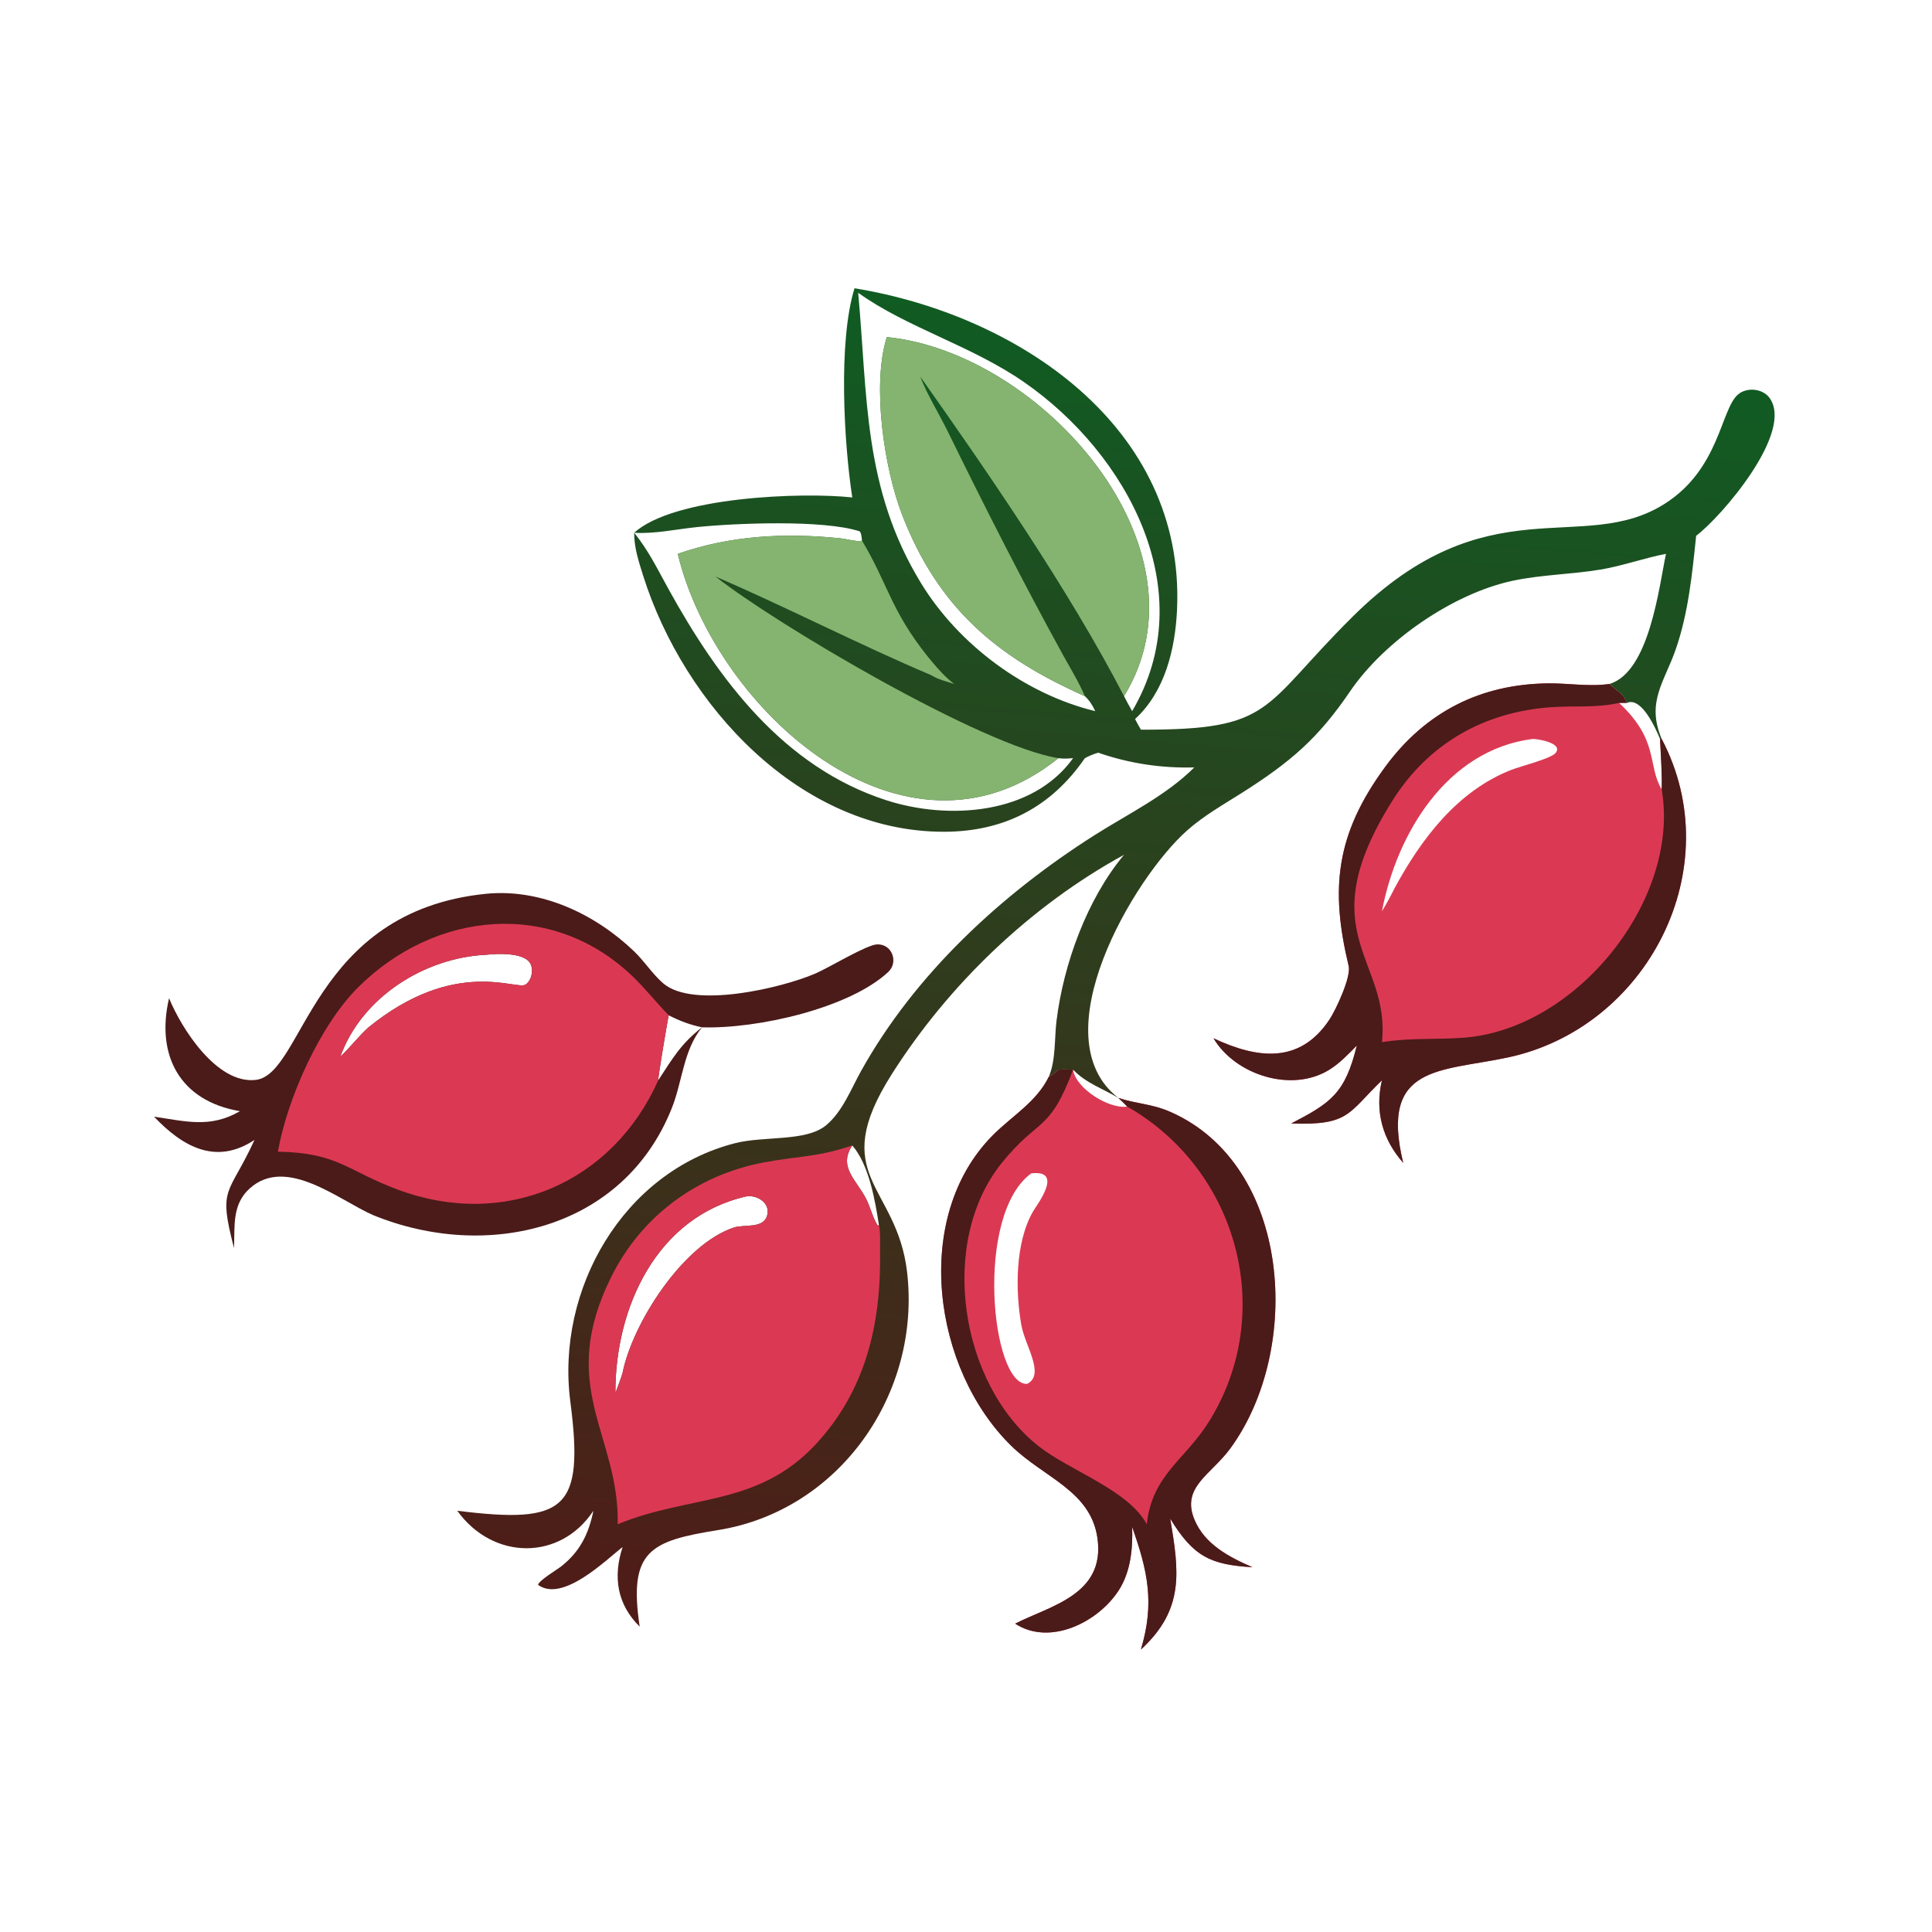 <?xml version="1.0" encoding="utf-8" ?>
<svg xmlns="http://www.w3.org/2000/svg" xmlns:xlink="http://www.w3.org/1999/xlink" width="1024" height="1024">
	<defs>
		<linearGradient id="gradient_0" gradientUnits="userSpaceOnUse" x1="280.489" y1="438.44" x2="311.064" y2="84.279">
			<stop offset="0" stop-color="#501B17"/>
			<stop offset="1" stop-color="#105C23"/>
		</linearGradient>
	</defs>
	<path fill="url(#gradient_0)" transform="scale(2 2)" d="M226.454 76.396C269.707 83.443 314.098 113.083 311.929 161.5C311.461 171.928 308.756 183.27 300.798 190.555C301.288 191.509 301.826 192.439 302.351 193.374C337.766 193.457 334.013 187.689 358.42 163.465C394.284 127.87 419.372 147.42 441.243 133.455C455.73 124.205 455.983 108.513 460.581 104.549C462.899 102.551 467.071 102.924 468.916 105.412C475.585 114.404 456.272 136.888 449.498 141.992C448.444 152.107 447.436 162.479 444.065 172.15C441.03 180.854 436.23 186.024 440.367 195.839L439.93 195.839C438.798 193.086 435.033 184.553 431.126 186.276C430.353 183.778 428.213 183.068 426.567 181.245C437.14 178.01 439.653 155.524 441.5 146.775C435.637 147.897 430.044 149.966 424.127 150.947C416.43 152.224 408.544 152.282 400.911 153.902C385.142 157.251 366.93 169.779 357.776 183.234C349.351 195.62 342.09 201.893 329.141 210.106C324.14 213.278 319.074 216.117 314.608 220.071C300.356 232.688 275.578 274.81 296.351 290.948L296.351 290.948C292.167 288.445 287.854 287.083 284.379 283.482L284.379 283.482C283.076 283.438 281.785 283.375 280.483 283.482C279.677 284.18 278.914 284.939 277.933 285.379C279.837 281.009 279.407 275.182 279.992 270.478C281.871 255.388 288.079 238.285 297.877 226.531C273.128 240.076 251.455 260.847 236.331 284.67C219.091 311.825 237.647 313.811 240.38 337.05C244.169 369.274 222.476 400.327 190.305 405.486C172.306 408.373 166.487 410.95 169.525 431.075C163.564 425.197 162.384 417.929 164.995 409.987C160.849 413.131 149.221 424.816 142.597 420.012C142.641 418.946 147.8 415.86 148.867 415.002C153.785 411.049 156.016 406.423 157.257 400.367C148.47 413.691 130.634 413.528 121.185 400.367C149.83 403.927 154.876 400.155 151.141 371.418C147.304 341.901 164.963 310.664 194.696 302.981C202.544 300.954 213.59 302.647 218.942 298.192C223.282 294.581 225.527 288.607 228.222 283.772C242.535 258.092 265.342 237.039 289.96 221.394C298.813 215.768 309.023 210.851 316.5 203.374C307.739 203.604 299.307 202.339 291.018 199.468C289.75 199.855 288.672 200.296 287.503 200.922C278.63 213.822 266.22 220.381 250.264 220.425C212.018 220.532 181.25 186.838 170.427 152.519C169.247 148.779 168.056 145.148 168.05 141.192C178.658 131.601 212.646 130.38 225.863 131.829C223.687 117.73 222.055 90.562 226.454 76.396ZM163.091 369.149C163.748 367.382 164.467 365.612 164.995 363.802C167.597 350.751 180.965 329.763 194.502 325.304C197.264 324.394 202.454 325.748 203.344 321.941C204.093 318.736 200.653 316.662 197.864 317.041C173.965 322.396 162.985 346.634 163.091 369.149ZM225.863 303.557C222.018 309.293 227.049 312.731 229.596 317.843C230.705 320.07 231.238 322.543 232.529 324.688L232.812 324.781L232.935 324.705C231.934 318.216 230.295 308.635 225.863 303.557ZM284.379 200.922C283.058 201.015 281.801 201.13 280.483 200.922C239.694 233.704 189.518 187.969 179.619 146.775C193.676 141.854 208.184 141.155 222.854 142.676C224.277 142.824 227.256 143.667 228.441 143.288C228.335 142.54 228.318 141.398 227.836 140.817C218.198 137.643 194.541 138.668 184.644 139.689C179.198 140.252 173.52 141.524 168.05 141.192C171.727 145.639 174.311 150.944 177.088 155.977C190.349 180.008 207.618 203.297 234.96 212.098C251.196 217.325 273.584 216.004 284.379 200.922ZM227.428 77.586C229.951 105.08 228.724 129.433 244.094 154.562C254.079 170.887 271.666 183.944 290.249 188.46C289.52 186.905 288.767 185.672 287.503 184.49C264.309 174.201 248.667 161.228 239.083 136.441C234.28 124.019 231.02 101.92 235.016 89.324C276.082 93.427 321.916 145.344 297.877 184.49C298.565 185.832 299.285 187.149 300.031 188.46C318.62 156.879 298.833 120.32 271.427 101.294C257.408 91.563 240.284 86.825 227.428 77.586Z"/>
	<path fill="#DB3953" transform="scale(2 2)" d="M225.863 303.557C222.018 309.293 227.049 312.731 229.596 317.843C230.705 320.07 231.238 322.543 232.529 324.688L232.812 324.781L232.935 324.705C233.385 326.845 233.189 329.651 233.222 331.869C233.508 350.977 229.381 368.647 216.042 382.895C200.653 399.333 182.634 396.076 163.708 403.941C164.133 380.053 147.383 367.693 162.042 338.276C170.024 322.256 184.729 311.427 202.275 308.082C211.561 306.311 216.318 306.784 225.863 303.557ZM163.091 369.149C163.748 367.382 164.467 365.612 164.995 363.802C167.597 350.751 180.965 329.763 194.502 325.304C197.264 324.394 202.454 325.748 203.344 321.941C204.093 318.736 200.653 316.662 197.864 317.041C173.965 322.396 162.985 346.634 163.091 369.149Z"/>
	<path fill="#85B470" transform="scale(2 2)" d="M235.016 89.324C276.082 93.427 321.916 145.344 297.877 184.49C283.414 156.569 261.958 125.384 243.851 99.767C245.777 104.737 248.766 109.457 251.118 114.252C260.877 134.148 270.95 154.015 281.634 173.439C283.634 177.077 285.868 180.671 287.503 184.49C264.309 174.201 248.667 161.228 239.083 136.441C234.28 124.019 231.02 101.92 235.016 89.324Z"/>
	<path fill="#85B470" transform="scale(2 2)" d="M179.619 146.775C193.676 141.854 208.184 141.155 222.854 142.676C224.277 142.824 227.256 143.667 228.441 143.288C235.12 154.323 236.082 161.783 245.776 173.892C248.005 176.598 250.051 179.099 252.854 181.245C250.855 180.627 248.557 180.047 246.78 178.93C227.313 170.67 208.658 161 189.617 152.789C205.47 165.314 260.296 197.74 280.483 200.922C239.694 233.704 189.518 187.969 179.619 146.775Z"/>
	<path fill="#4A1B19" transform="scale(2 2)" d="M128.933 236.848C143.508 235.484 157.724 242.227 168.05 252.122C170.8 254.758 172.902 258.123 175.749 260.585C183.649 267.415 207.128 261.847 216.066 258.006C219.706 256.442 229.672 250.355 232.452 250.269C236.429 250.146 238.182 254.988 235.382 257.596C225.106 267.168 200.827 272.705 186.042 272.253C181.128 278.237 180.856 286.558 178.068 293.592C165.26 325.908 129.004 334.332 98.884 322.019C89.891 318.104 75.876 306.215 66.177 314.95C61.48 319.18 62.24 324.866 62.023 330.493L62.012 330.728C57.693 314.231 60.608 317.019 67.442 302.095C57.284 308.821 48.509 304.012 40.821 295.933C49.273 297.15 55.688 299.05 63.588 294.474C47.658 291.791 41.252 279.664 44.802 264.535C48.034 272.445 57.448 287.404 67.801 286.182C80.633 284.668 82.402 241.481 128.933 236.848ZM128.933 253.014C112.58 253.755 95.86 264.218 90.177 280.049C92.811 277.568 94.962 274.696 97.668 272.253C120.565 253.642 136.862 262.476 139.257 260.935C140.982 259.825 141.567 256.587 140.291 254.953C138.36 252.479 131.983 252.666 128.933 253.014ZM186.042 272.253C182.911 271.599 180.064 270.529 177.224 269.068C177.066 269.457 174.341 285.57 174.44 286.293C178.243 280.489 180.453 276.596 186.042 272.253Z"/>
	<path fill="#DB3953" transform="scale(2 2)" d="M73.649 305.204C76.128 291.097 84.817 271.656 94.966 261.595C115.366 241.37 146.242 238.267 167.614 258.709C171.017 261.964 173.925 265.706 177.224 269.068C177.066 269.457 174.341 285.57 174.44 286.293C162.363 313.369 134.016 325.828 105.547 315.312C91.936 310.285 89.705 305.496 73.649 305.204ZM90.177 280.049C92.811 277.568 94.962 274.696 97.668 272.253C120.565 253.642 136.862 262.476 139.257 260.935C140.982 259.825 141.567 256.587 140.291 254.953C138.36 252.479 131.983 252.666 128.933 253.014C112.58 253.755 95.86 264.218 90.177 280.049Z"/>
	<path fill="#DB3953" transform="scale(2 2)" d="M284.379 283.482L284.379 283.482C285.103 288.535 294.009 293.986 298.719 293.25C297.956 292.446 297.176 291.688 296.351 290.948L296.351 290.948C300.95 292.512 305.217 292.497 310.095 294.634C342.255 308.719 345.303 357.534 326.039 383.855C320.952 390.805 313.037 394.047 316.487 402.585C319.178 409.243 325.703 412.631 331.916 415.33C320.834 414.671 316.271 412.538 310.125 402.459C312.452 416.457 313.978 426.446 302.351 437.146C306.038 424.818 304.183 416.396 300.031 404.658C300.22 410.411 299.654 416.538 296.46 421.48C291.041 429.866 278.278 436.307 269.028 430.287C278.321 425.536 292.964 422.626 290.837 407.631C289.052 395.052 276.696 391.649 268.033 383.195C247.263 362.926 241.496 322.673 263.068 300.892C268.195 295.715 274.631 292.102 277.933 285.379C278.914 284.939 279.677 284.18 280.483 283.482C281.785 283.375 283.076 283.438 284.379 283.482ZM272.198 366.742C277.065 364.322 271.643 356.653 270.666 351.155C269.057 342.094 268.997 329.212 273.819 320.957C274.815 319.252 282.039 309.907 273.281 310.962C258.197 321.982 262.71 367.175 272.198 366.742Z"/>
	<path fill="#4A1B19" transform="scale(2 2)" d="M280.483 283.482C281.785 283.375 283.076 283.438 284.379 283.482C278.091 300.282 275.342 296 265.506 308.163C248.57 329.107 254.271 366.779 275.35 383.337C283.488 389.73 299.069 394.882 303.904 403.941C305.327 390.891 313.903 386.989 320.212 377.019C338.383 348.303 328.326 310.184 298.719 293.25C297.956 292.446 297.176 291.688 296.351 290.948L296.351 290.948C300.95 292.512 305.217 292.497 310.095 294.634C342.255 308.719 345.303 357.534 326.039 383.855C320.952 390.805 313.037 394.047 316.487 402.585C319.178 409.243 325.703 412.631 331.916 415.33C320.834 414.671 316.271 412.538 310.125 402.459C312.452 416.457 313.978 426.446 302.351 437.146C306.038 424.818 304.183 416.396 300.031 404.658C300.22 410.411 299.654 416.538 296.46 421.48C291.041 429.866 278.278 436.307 269.028 430.287C278.321 425.536 292.964 422.626 290.837 407.631C289.052 395.052 276.696 391.649 268.033 383.195C247.263 362.926 241.496 322.673 263.068 300.892C268.195 295.715 274.631 292.102 277.933 285.379C278.914 284.939 279.677 284.18 280.483 283.482Z"/>
	<path fill="#DB3953" transform="scale(2 2)" d="M321.587 275.153C333.035 280.528 344.423 282.149 352.346 270.159C354.033 267.605 358.112 258.896 357.414 256.002C352.498 235.614 353.934 221.132 367.106 203.211C377.82 188.635 392.406 181.248 410.455 181.096C415.76 181.051 421.322 182.043 426.567 181.245C428.213 183.068 430.353 183.778 431.126 186.276L429.085 186.276C439.787 196.312 436.474 202.591 440.367 209.223C440.491 204.766 440.126 200.292 439.93 195.839L440.367 195.839C458.408 230.079 436.596 272.344 399.611 280.234C381.68 284.059 365.528 282.114 371.864 308.165C366.382 301.939 364.293 294.494 366.229 286.293C357.175 295.016 357.632 298.269 342.185 297.737C352.619 292.3 356.47 289.827 359.568 277.075C357.295 279.388 355.037 281.779 352.263 283.499C342.314 289.666 327.385 284.886 321.587 275.153ZM366.229 241.493C367.447 239.528 368.488 237.541 369.524 235.478C376.635 222.303 386.246 209.568 400.616 203.981C402.93 203.082 410.951 201.066 412.223 199.567C414.438 196.954 407.49 195.759 406.069 195.839C383.402 198.818 370.148 220.899 366.229 241.493Z"/>
	<path fill="#4A1B19" transform="scale(2 2)" d="M321.587 275.153C333.035 280.528 344.423 282.149 352.346 270.159C354.033 267.605 358.112 258.896 357.414 256.002C352.498 235.614 353.934 221.132 367.106 203.211C377.82 188.635 392.406 181.248 410.455 181.096C415.76 181.051 421.322 182.043 426.567 181.245C428.213 183.068 430.353 183.778 431.126 186.276L429.085 186.276C423.048 187.643 417.174 186.994 411.075 187.417C393.266 188.653 378.452 197.097 368.919 212.322C346.83 247.6 368.587 253.999 366.229 276.182C373.994 274.946 380.529 275.585 388.095 274.984C417.942 272.612 445.224 238.459 440.41 209.465L440.367 209.223C440.491 204.766 440.126 200.292 439.93 195.839L440.367 195.839C458.408 230.079 436.596 272.344 399.611 280.234C381.68 284.059 365.528 282.114 371.864 308.165C366.382 301.939 364.293 294.494 366.229 286.293C357.175 295.016 357.632 298.269 342.185 297.737C352.619 292.3 356.47 289.827 359.568 277.075C357.295 279.388 355.037 281.779 352.263 283.499C342.314 289.666 327.385 284.886 321.587 275.153Z"/>
</svg>
